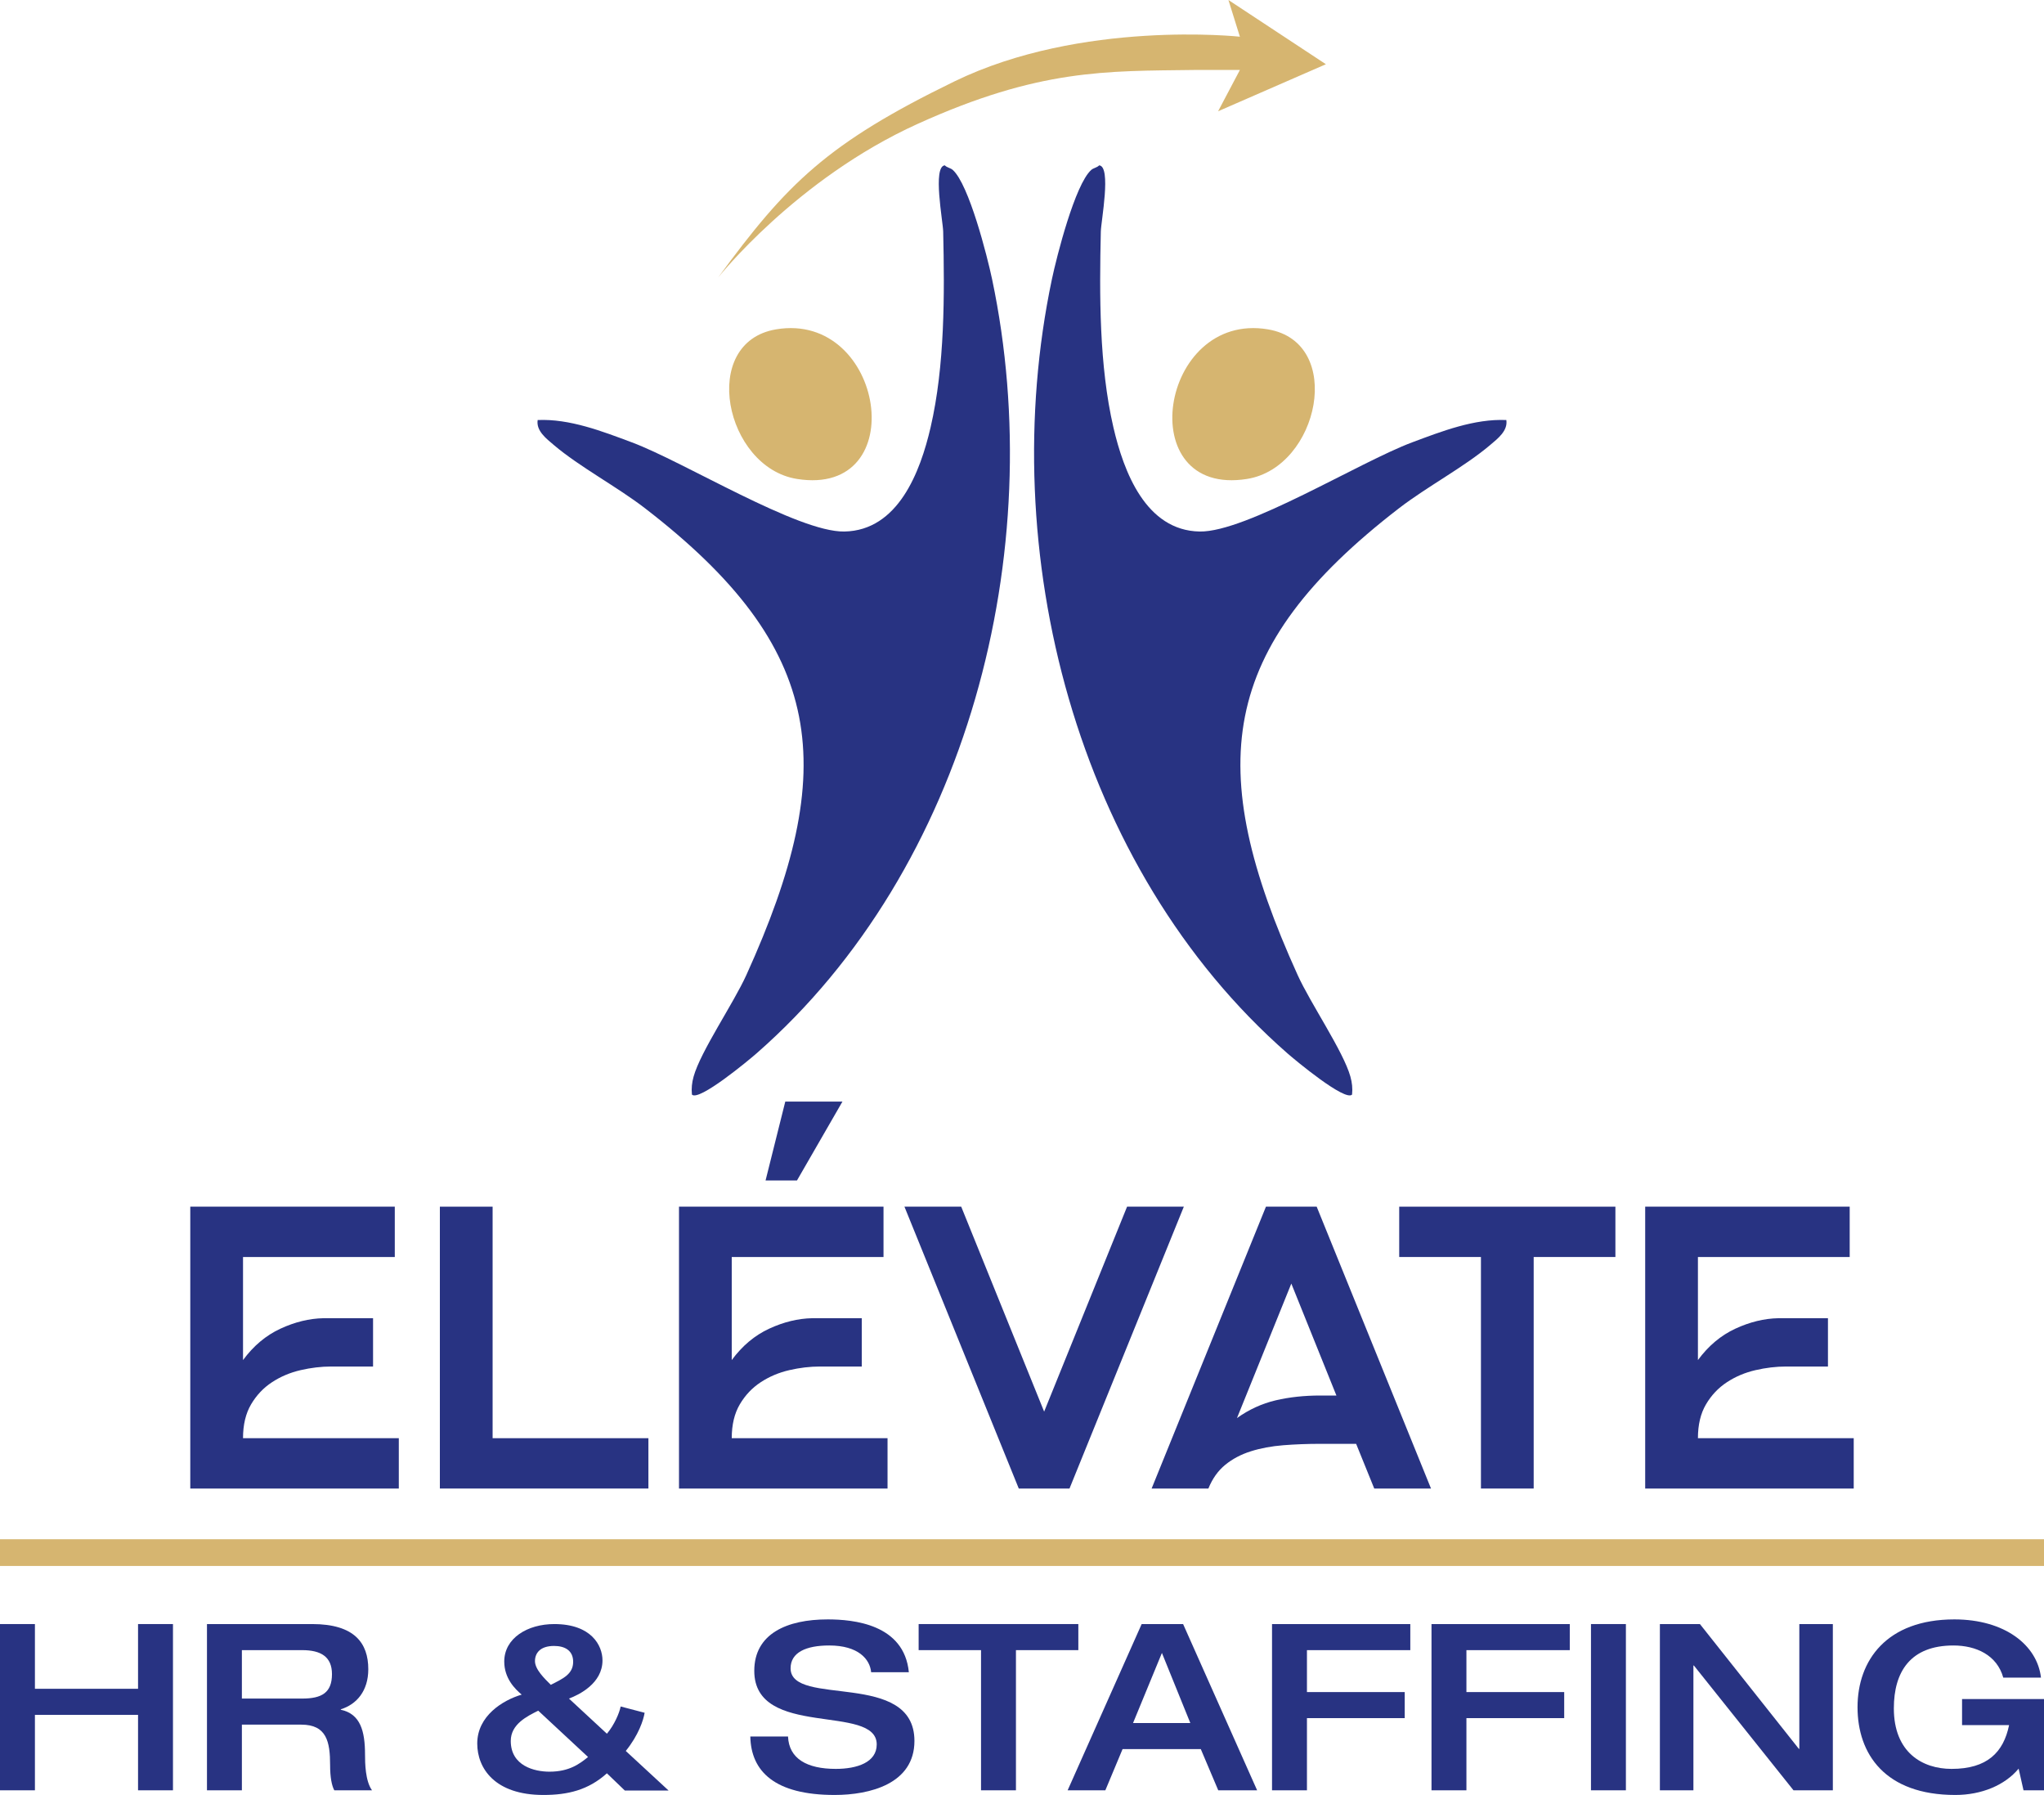 <?xml version="1.0" encoding="UTF-8"?>
<svg id="Layer_1" xmlns="http://www.w3.org/2000/svg" version="1.1" viewBox="0 0 959.34 842.285">
  <!-- Generator: Adobe Illustrator 29.6.0, SVG Export Plug-In . SVG Version: 2.1.1 Build 207)  -->
  <defs>
    <style>
      .st0 {
        fill: #283382;
      }

      .st1 {
        fill: #d6b570;
      }
    </style>
  </defs>
  <path class="st1" d="M337.036,130.256s36.601-46.289,93.655-72.125c57.054-25.836,88.272-24.759,129.717-25.298h21.53l-10.227,19.377,50.595-22.068L576.555,0l5.382,17.224s-74.278-8.074-134.023,20.992c-59.745,29.065-78.584,47.904-110.879,92.04h0Z"/>
  <g>
    <g>
      <path class="st0" d="M447.182,79.746c7.593,6.778,16.182,40.49,18.471,51.364,26.819,127.414-11.169,276.187-110.575,363.186-3.57,3.124-27.101,22.721-30.322,19.331-.298-2.931-.007-5.613.788-8.457,3.317-11.866,18.681-34.249,24.756-47.643,44.162-97.355,37.591-153.409-47.586-219.041-13.139-10.124-30.71-19.411-42.753-29.648-3.523-2.994-8.39-6.65-7.608-11.739,15.003-.668,30.308,5.286,44.223,10.483,24.629,9.199,77.891,42.226,99.721,41.834,25.258-.453,35.653-28.053,40.478-48.9,6.706-28.974,6.579-62.163,5.904-91.893-.11-4.826-5.05-30.528.764-31.036,1.021,1.087,2.667,1.201,3.74,2.158h0Z"/>
      <path class="st1" d="M364.246,154.547c50.937-8.561,64.211,78.88,9.803,70.197-33.855-5.403-46.055-64.103-9.803-70.197Z"/>
    </g>
    <g>
      <path class="st0" d="M512.158,79.746c-7.593,6.778-16.182,40.49-18.471,51.364-26.819,127.414,11.169,276.187,110.575,363.186,3.57,3.124,27.101,22.721,30.322,19.331.298-2.931.007-5.613-.788-8.457-3.317-11.866-18.681-34.249-24.756-47.643-44.162-97.355-37.591-153.409,47.586-219.041,13.139-10.124,30.71-19.411,42.753-29.648,3.523-2.994,8.39-6.65,7.608-11.739-15.003-.668-30.308,5.286-44.223,10.483-24.629,9.199-77.891,42.226-99.721,41.834-25.258-.453-35.653-28.053-40.478-48.9-6.706-28.974-6.579-62.163-5.904-91.893.11-4.826,5.05-30.528-.764-31.036-1.021,1.087-2.667,1.201-3.74,2.158h.001Z"/>
      <path class="st1" d="M595.094,154.547c-50.937-8.561-64.211,78.88-9.803,70.197,33.855-5.403,46.055-64.103,9.803-70.197Z"/>
    </g>
  </g>
  <g>
    <path class="st0" d="M187.18,674.872v23.618h-97.874v-132.264h95.985v23.619h-71.233v48.37c4.913-6.675,10.77-11.588,17.572-14.737,6.802-3.147,13.539-4.786,20.217-4.913h23.241v22.674h-19.651c-4.662,0-9.447.566-14.36,1.7s-9.385,3.023-13.415,5.669c-4.033,2.645-7.307,6.111-9.826,10.392-2.521,4.284-3.779,9.574-3.779,15.872h73.123Z"/>
    <path class="st0" d="M304.327,674.872v23.618h-97.875v-132.264h24.752v108.646h73.123Z"/>
    <path class="st0" d="M416.561,674.872v23.618h-97.875v-132.264h95.985v23.619h-71.233v48.37c4.913-6.675,10.77-11.588,17.572-14.737,6.802-3.147,13.539-4.786,20.217-4.913h23.241v22.674h-19.651c-4.662,0-9.447.566-14.36,1.7-4.913,1.134-9.385,3.023-13.415,5.669-4.033,2.645-7.307,6.111-9.826,10.392-2.521,4.284-3.779,9.574-3.779,15.872h73.124ZM374.048,553.945h-14.738l9.258-37.034h26.831l-21.351,37.034h0Z"/>
    <path class="st0" d="M555.625,566.226l-53.661,132.264h-23.807l-53.661-132.264h26.642l38.923,96.175,38.923-96.175h26.642,0Z"/>
    <path class="st0" d="M671.639,698.49h-26.642l-8.502-20.974h-16.816c-6.046,0-11.842.222-17.383.662-5.544.442-10.613,1.388-15.21,2.834-4.6,1.449-8.597,3.561-11.999,6.33-3.401,2.771-6.046,6.488-7.936,11.147h-26.642l53.661-132.264h23.807l53.661,132.264h0ZM627.237,654.844l-21.162-52.528-25.508,63.109c5.668-4.03,11.715-6.803,18.139-8.314,6.424-1.511,13.415-2.267,20.973-2.267h7.558Z"/>
    <path class="st0" d="M758.178,566.226v23.619h-38.356v108.645h-24.752v-108.645h-38.356v-23.619h101.465,0Z"/>
    <path class="st0" d="M870.034,674.872v23.618h-97.875v-132.264h95.985v23.619h-71.233v48.37c4.913-6.675,10.77-11.588,17.572-14.737,6.802-3.147,13.539-4.786,20.217-4.913h23.241v22.674h-19.651c-4.662,0-9.447.566-14.36,1.7-4.913,1.134-9.385,3.023-13.415,5.669-4.033,2.645-7.307,6.111-9.826,10.392-2.521,4.284-3.779,9.574-3.779,15.872h73.124Z"/>
  </g>
  <rect class="st1" y="722.279" width="959.34" height="12.545"/>
  <g>
    <path class="st0" d="M0,762.087h16.389v30.373h48.401v-30.373h16.389v78.01h-16.389v-35.4H16.389v35.4H0v-78.01h0Z"/>
    <path class="st0" d="M97.136,762.087h49.386c19.885,0,26.332,8.959,26.332,21.196,0,10.162-5.462,16.498-12.894,18.793v.217c9.177,1.967,11.363,9.943,11.363,21.087,0,3.824.109,12.348,3.277,16.716h-17.699c-1.201-2.186-1.967-6.118-1.967-11.8,0-11.035-1.638-19.013-13.548-19.013h-27.861v30.811h-16.389v-78.01.003ZM141.823,797.05c9.177,0,13.986-2.732,13.986-11.472,0-8.194-5.244-11.255-13.986-11.255h-28.298v22.726h28.298Z"/>
    <path class="st0" d="M284.849,832.123c-8.74,7.865-18.355,10.162-29.827,10.162-22.725,0-31.03-12.457-31.03-24.146,0-12.894,11.909-20.322,20.868-22.945-3.169-2.623-8.194-7.648-8.194-15.515,0-10.926,10.817-17.59,23.491-17.59,17.373,0,22.617,10.051,22.617,17.044,0,10.817-11.035,16.17-15.733,17.919l17.809,16.498c3.496-4.153,5.901-9.834,6.447-12.783l11.254,2.949c-.546,3.387-2.841,10.489-8.85,17.919l20.104,18.575h-20.54l-8.413-8.085v-.002ZM252.618,802.731c-5.245,2.623-12.894,6.338-12.894,14.203,0,11.801,11.254,14.423,18.138,14.423,9.397,0,14.204-3.715,18.138-6.884l-23.382-21.743h0ZM269.006,779.787c0-5.245-3.824-7.43-8.959-7.43-6.665,0-8.959,3.495-8.959,7.101,0,3.933,4.479,8.196,7.43,11.145,5.792-2.949,10.489-5.026,10.489-10.817h-.001Z"/>
    <path class="st0" d="M388.432,759.901c12.018,0,35.946,2.186,38.132,24.801h-17.701c-.546-6.118-6.009-12.565-19.667-12.565-10.925,0-18.138,3.278-18.138,10.708,0,18.465,58.126.655,58.126,34.088,0,20.105-20.868,25.349-37.475,25.349-28.079,0-39.224-11.035-39.552-27.424h17.699c.437,10.379,8.85,15.187,22.399,15.187,10.051,0,19.23-3.06,19.23-11.472,0-19.339-57.47-2.514-57.47-34.526,0-17.481,15.406-24.146,34.417-24.146h-.001Z"/>
    <path class="st0" d="M460.44,774.323h-29.281v-12.235h74.952v12.235h-29.281v65.775h-16.389v-65.775h-.001Z"/>
    <path class="st0" d="M535.833,762.087h19.448l34.743,78.01h-18.245l-8.194-19.339h-36.711l-8.085,19.339h-17.699l34.745-78.01h-.001ZM558.668,808.523l-13.329-32.888-13.549,32.888h26.878Z"/>
    <path class="st0" d="M597.022,762.087h64.899v12.235h-48.511v19.668h45.889v12.235h-45.889v33.871h-16.389v-78.01h0Z"/>
    <path class="st0" d="M671.869,762.087h64.899v12.235h-48.511v19.668h45.889v12.235h-45.889v33.871h-16.389v-78.01h0Z"/>
    <path class="st0" d="M746.716,762.087h16.389v78.01h-16.389v-78.01h0Z"/>
    <path class="st0" d="M779.058,762.087h18.793l46.436,58.563h.218v-58.563h15.733v78.01h-18.465l-46.763-58.563h-.218v58.563h-15.733v-78.01h0Z"/>
    <path class="st0" d="M959.34,840.097h-9.614l-2.295-10.162c-6.447,7.758-17.373,12.348-29.719,12.348-32.996,0-45.888-19.23-45.888-41.192s13.657-41.19,45.451-41.19c23.6,0,38.895,12.018,40.644,27.315h-17.701c-2.949-10.597-12.783-15.078-23.382-15.078-20.213,0-27.97,12.346-27.97,29.501,0,20.65,13.329,28.407,27.097,28.407,16.716,0,24.365-7.758,26.987-20.54h-22.071v-12.237h38.46v42.83l.002-.002Z"/>
  </g>
</svg>